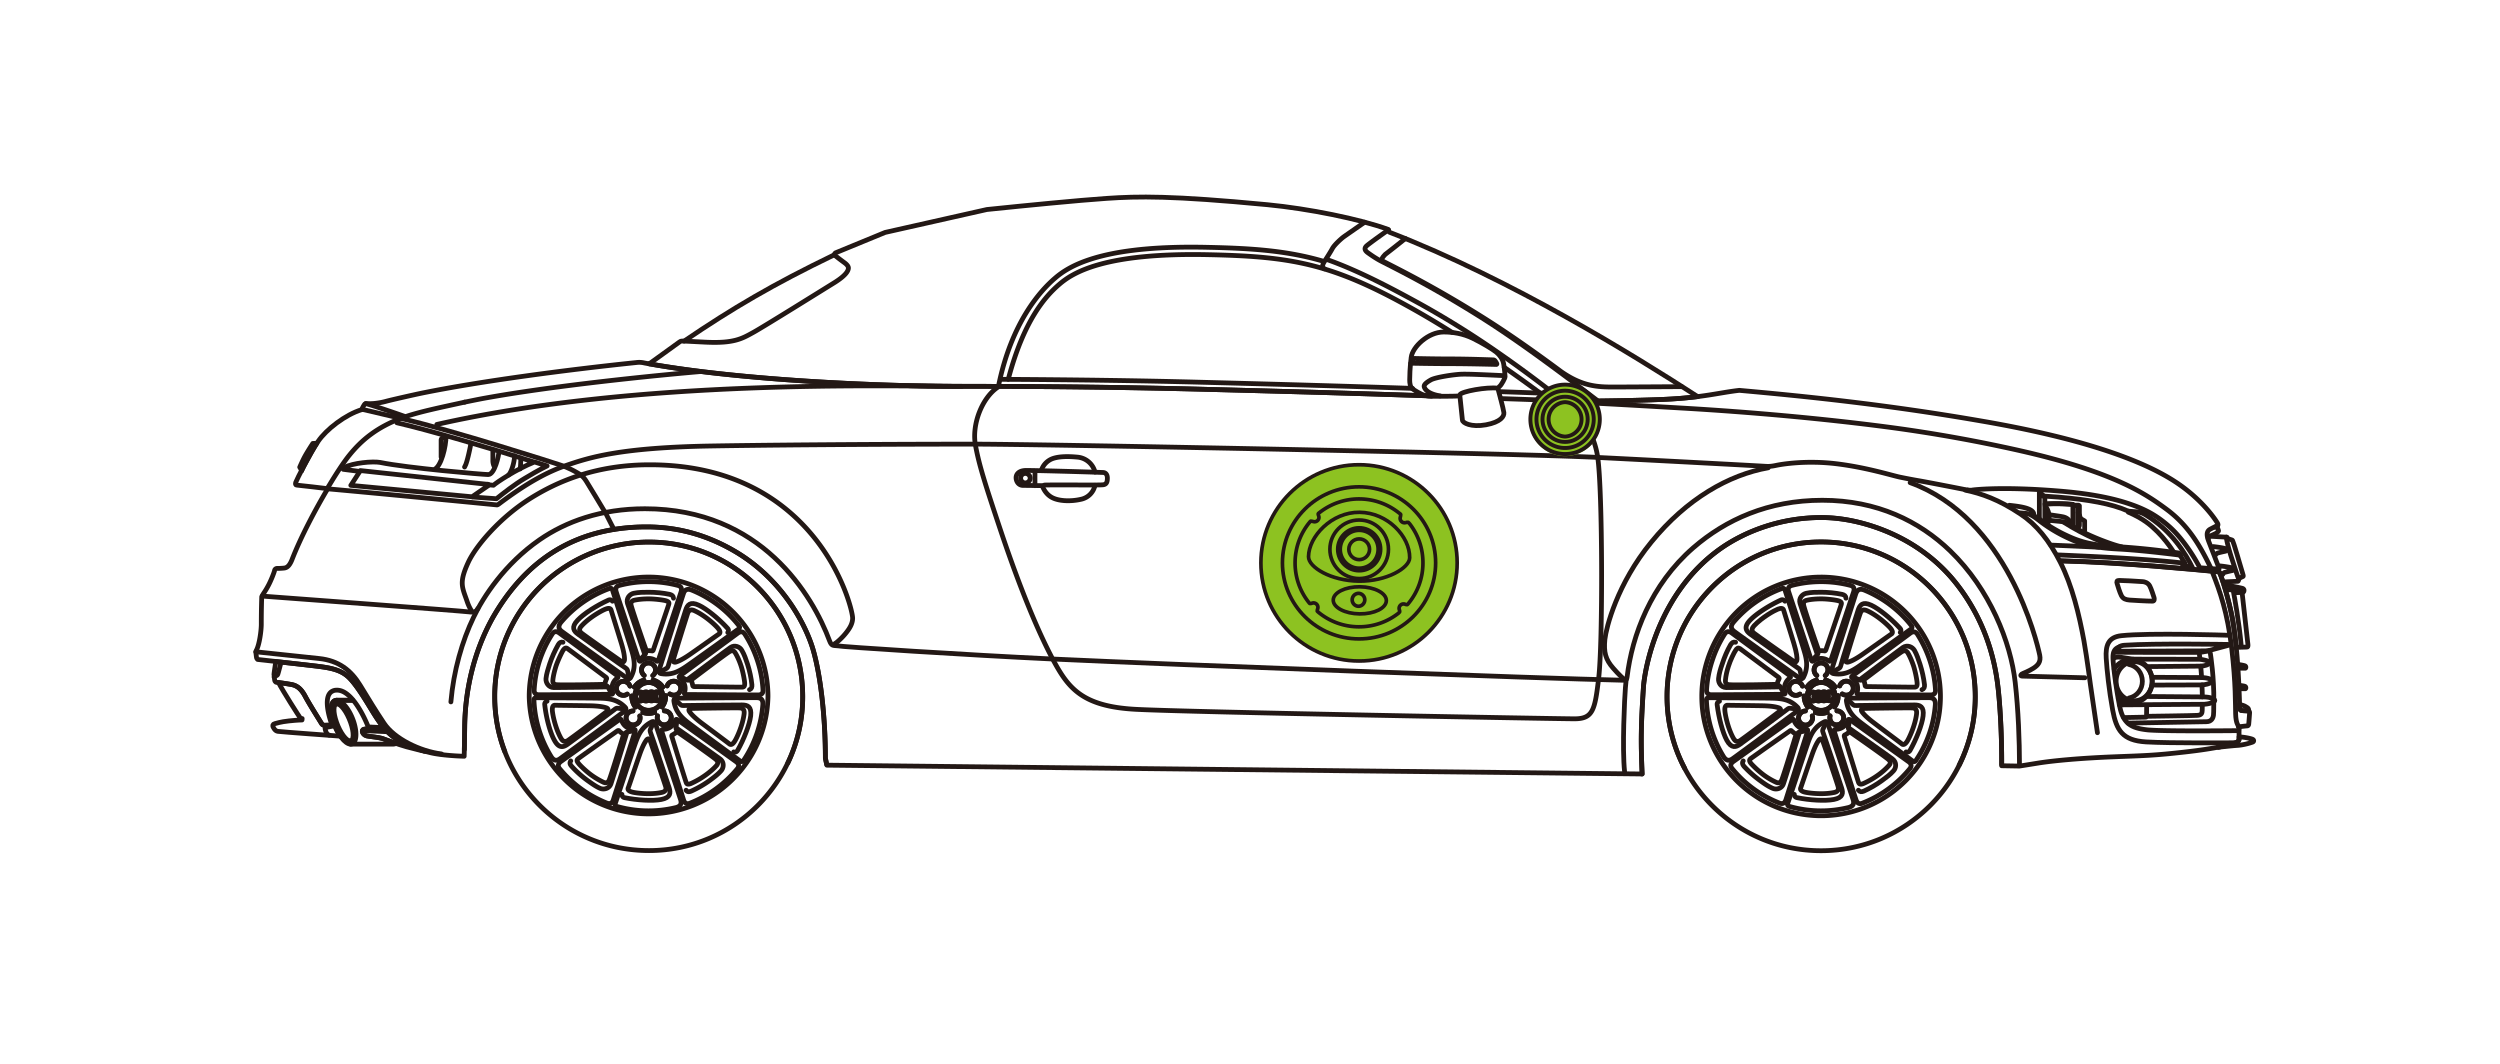 <svg xmlns="http://www.w3.org/2000/svg" width="155.91" height="66.35"><path fill="none" stroke="#231815" stroke-width=".299" stroke-linecap="round" stroke-linejoin="round" d="M138.85 33.497c-.024-.005.048.469.348 1.379.296.914.4 1.236.438 1.236M138.026 34.087s.8.086.815.168c.014.078-.016.115-.063.123a8.005 8.005 0 00-.456.107c-.085.021-.136.102-.136.102M138.457 35.294s.799.086.812.168c.018.078-.013.117-.06.123-.05.006-.382.088-.456.108-.084.022-.13.124-.13.124"/><path fill="none" stroke="#231815" stroke-width=".299" stroke-linecap="round" stroke-linejoin="round" d="M137.767 33.439s1.039.059 1.082.059c.027 0 .049.017.059.037l.023.068M138.947 33.598s.229.069.252.08c.021.008.035.039.035.039l.083.229c.052.158.102.332.22.719.175.602.349 1.17.356 1.215.008.046.008.064-.022.078-.03.017-.111.051-.146.063M85.104 13.861s-1.155.8-1.32.92c-.158.119-.553.476-.689.714-.126.239-.492.799-.528.864-.043.068-.18.326.036.406M97.685 25.025c.106 0 3.686-.013 6.099-.119a25.863 25.863 0 002.11-.174M40.488 22.687c5.688 1.02 14.237 1.406 19.49 1.406 5.932 0 10.731.07 15.529.195 6.016.157 9.4.256 13.767.404M18.804 29.364c.265-.526.644-1.229.953-1.72M99.663 28.527c-4.926-.249-34.764-.829-38.96-.829-3.3 0-10.726.024-16.32.115-5.597.094-7.559.688-9.087 1.217-1.097.381-2.352 1.022-4.175 2.394-.085.067-.128.065-.128.065s-7.926-.772-10.602-1.007M26.539 46.861c-.714-.203-1.517-.551-1.955-.869-.562-.408-.918-.924-1.325-1.58-.406-.662-.986-1.653-1.494-2.156-.523-.506-1.202-.613-2.098-.721-.522-.062-1.633-.188-2.486-.281M17.345 42.564c.177.022.519.07.799.119.399.065.657.301.897.754.24.459.957 1.59 1.014 1.688a.224.224 0 00.166.105l.465-.008"/><path fill="none" stroke="#231815" stroke-width=".299" stroke-linecap="round" stroke-linejoin="round" d="M21.226 45.909a3.63 3.63 0 01-.436-.887c-.241-.748-.154-1.35.196-1.35h1M24.699 46.363c-.374-.128-.715-.258-.85-.305-.227-.078-.832-.127-.982-.166a.386.386 0 01-.258-.223c-.031-.078 0-.166.081-.187.09-.017.346-.058.346-.058l-.009-.065M51.553 47.673l-.08-.393c0-2.527-.289-5.076-.745-6.686-.38-1.387-1.794-4.403-4.928-6.229-1.444-.841-3.241-1.504-5.48-1.504-4.474 0-7.569 2.106-9.615 5.707-1.13 2.047-1.697 4.39-1.726 6.762-.005.562-.015 1.073-.021 1.41"/><path fill="none" stroke="#231815" stroke-width=".299" stroke-linecap="round" stroke-linejoin="round" d="M49.134 47.583a9.49 9.49 0 00.926-4.133c0-5.346-4.288-9.645-9.584-9.645a9.613 9.613 0 00-9.623 9.645c0 1.201.221 2.352.625 3.41M124.833 47.674c.003-.423.006-2.406-.194-4.491-.124-1.216-.478-4.012-2.592-6.732-.943-1.217-2.275-2.355-4.041-3.158-1.289-.586-2.869-1.018-4.423-1.018-2.488 0-4.682.827-6.231 1.9-3.949 2.752-4.781 7.518-4.862 8.693-.146 2.291-.173 3.281-.081 5.396h-.039"/><path fill="none" stroke="#231815" stroke-width=".299" stroke-linecap="round" stroke-linejoin="round" d="M122.185 47.71a9.563 9.563 0 001-4.261c0-5.351-4.304-9.651-9.621-9.651-5.298 0-9.602 4.301-9.602 9.651 0 1.612.396 3.13 1.1 4.462M139.637 45.952v.144c0 .075-.05.161-.199.217-.174.067-.512.17-1.112.284M139.624 42.734c.006.078.008.158.011.234M139.569 41.683c-.008-.084-.016-.167-.021-.253M138.688 36.464c.146.465.334 1.132.5 1.941.103.518.203 1.215.273 1.983M139.822 36.932c-.136.009-.468.026-.468.026M139.667 43.913l.002.075c0 .169.014.301.111.319.105.021.328.021.409.031M138.353 35.665c.044.006.084.033.085.074 0 0 .084.2.197.562M86.585 14.337s-1.215.856-1.376 1.012c-.088.093-.157.234.097.414.216.156.519.365.822.521.94.483 3.128 1.562 6.069 3.403 2.162 1.351 4.581 3.121 7.391 5.268M22.809 25.169c.78.211 2.469.813 2.469.813M62.224 24.151c-.987.669-1.628 2.324-1.391 3.61.222 1.215.564 2.314 1.643 5.537 1.18 3.494 2.237 6.023 3.151 7.761.965 1.812 1.802 3.003 5.229 3.179 3.438.178 26.383.59 27.334.59 1.164 0 1.273-.558 1.507-2.515.265-2.166.249-11.757-.061-13.823-.316-2.072-1.677-3.084-1.972-3.338-.088-.074-.103-.146.009-.146M52.08 40.128c.108-.051.473-.381.705-.686.189-.24.388-.541.388-.891 0-.717-2.226-9.566-12.653-9.566-3.271 0-5.69.98-7.533 2.153-1.837 1.176-3.331 2.924-3.801 3.966-.55 1.207-.377 1.488-.078 2.335.119.381.271.61.271.61"/><path fill="none" stroke="#231815" stroke-width=".299" stroke-linecap="round" stroke-linejoin="round" d="M20.453 30.398c.531-.893 1.02-1.625 1.332-2.008.78-.968 1.727-1.734 3.215-2.303.997-.38 2.438-.666 3.976-1.007M82.735 16.179c1.971.691 4.061 1.803 5.788 2.751a55.946 55.946 0 014.894 3.05c2.485 1.721 4.146 3.094 4.146 3.094M97.452 24.995c-.93-.037-2.259-.084-3.839-.138M93.515 24.425c1.492.051 2.385.084 3.357.121M62.438 23.656c4.759.025 8.8.086 12.44.182 5.044.131 9.266.252 13.213.383M93.806 23.427c-1.286-.06-2.172-.101-2.624-.091-.457.009-1.647.187-1.944.354-.294.166-.422.291-.422.399 0 .11.165.472.998.601"/><path fill="none" stroke="#231815" stroke-width=".299" stroke-linecap="round" stroke-linejoin="round" d="M91.052 24.765c.006.084.138 1.263.15 1.433.01.173.533.464 1.467.295.924-.17 1.145-.534 1.119-.758-.022-.224-.355-1.44-.355-1.44s-.032-.104.093-.203c.117-.099.337-.512.337-.6 0-.042-.038-.545-.093-.82-.052-.274-.244-.541-.465-.717-.223-.178-.859-.564-1.462-.859-.603-.293-1.227-.391-1.813-.391-.954 0-1.943.924-2.022 1.582-.082.66-.094 1.192-.094 1.401 0 .208.027.442.178.562.156.117.531.346.769.412.237.063.65.051.891.051.237 0 1.072 0 1.195-.019.1-.015.097-.013.105.071zM93.412 24.21c-.666-.09-2.279.195-2.377.412"/><path fill="none" stroke="#231815" stroke-width=".299" stroke-linecap="round" stroke-linejoin="round" d="M88.025 22.351s1.367.035 2.471.035c1.098 0 2.607.057 2.607.057.056 0 .108.009.152.08.02.025.074.111.09.158.018.035-.025.047-.025.047s-1.727-.047-2.824-.047c-1.104 0-2.514-.029-2.514-.029M104.882 24.113s-3.641.023-4.24.023c-.972 0-1.938-.023-3.274-.956-1.829-1.358-3.486-2.512-5.019-3.469-2.937-1.839-5.12-2.915-6.065-3.403-.232-.111-.009-.307.1-.438a67.156 67.156 0 001.258-.994M43.666 23.173c-4.212.367-9.978 1.006-13.747 1.716-.218.042-.571.115-.943.191M59.979 24.094c-4.661 0-20.122-.483-32.738 2.377M52.026 15.894c.193.16.484.377.622.478.137.097.271.228.262.354-.008.131-.095.406-.832.875-.754.467-4.361 2.717-5.067 3.112-.721.397-1.207.716-3.03.625l-1.31-.067M62.272 24.068c.808-3.976 2.623-5.947 3.512-6.711.859-.748 2.784-1.953 8.568-1.945.299 0 .619.004.94.012 2.93.059 5.049.23 7.227.865"/><path fill="none" stroke="#231815" stroke-width=".299" stroke-linecap="round" stroke-linejoin="round" d="M90.55 20.724a53.341 53.341 0 00-3.77-2.18c-4.188-2.186-6.688-2.563-11.452-2.661-6.484-.133-8.435 1.134-9.264 1.847-.83.713-2.208 2.195-3.186 5.926M96.061 24.522a99.635 99.635 0 00-2.251-1.616M65.169 30.249c.114 0 .285-.008 1.005-.008.864 0 2.396.018 2.613-.008.226-.021.273-.189.273-.417s-.112-.341-.263-.349c-1.206-.045-4.393-.133-4.827-.127-.438.01-.603.239-.603.451 0 .213.135.482.443.482.307 0 1.174.015 1.215.015.043.001.086-.039.144-.039zM64.553 29.351c-.016.229-.007.938-.007.938"/><path fill="none" stroke="#231815" stroke-width=".299" stroke-linecap="round" stroke-linejoin="round" d="M63.652 29.82c0 .164.128.297.291.297.165 0 .303-.133.303-.297s-.138-.295-.303-.295a.29.29 0 00-.291.295zM68.288 29.437a1.241 1.241 0 00-1.124-.931c-.695-.063-1.191-.026-1.541.103a1.17 1.17 0 00-.683.732M68.288 30.265a1.123 1.123 0 01-.858.869c-.68.159-1.453.12-1.872-.135-.419-.253-.546-.686-.546-.686M106.131 43.433a7.44 7.44 0 1014.883 0 7.442 7.442 0 00-7.445-7.443 7.438 7.438 0 00-7.438 7.443z"/><path fill="none" stroke="#231815" stroke-width=".299" stroke-linecap="round" stroke-linejoin="round" d="M113.571 41.06c.254 0 .424.121.489.164.067.041.104 0 .13-.08.025-.084 1.338-4.023 1.412-4.237.064-.212 0-.343-.192-.396a7.265 7.265 0 00-3.67 0c-.191.053-.262.184-.191.396.071.214 1.379 4.153 1.403 4.237.028.08.07.121.137.08a.81.81 0 01.482-.164z"/><path fill="none" stroke="#231815" stroke-width=".299" stroke-linecap="round" stroke-linejoin="round" d="M113.309 40.732c-.026-.084-.961-2.78-1.051-3.104-.099-.322.142-.576.385-.628.296-.065.613-.065.926-.065.447 0 .888.045 1.31.131.155.041.233.096.242.24"/><path fill="none" stroke="#231815" stroke-width=".299" stroke-linecap="round" stroke-linejoin="round" d="M113.634 40.578h-.125c-.05 0-.086-.024-.116-.084-.025-.056-.854-2.459-.91-2.752-.041-.204.063-.278.195-.308.269-.061.605-.086.891-.086.386 0 .903.07 1.066.115.167.049.225.105.196.223-.029.119-.934 2.759-.957 2.826-.02.065-.053.092-.097.08-.044-.009-.113-.009-.143-.014zM113.423 40.566s-.04.123-.045.172a.21.21 0 01-.057.115c-.024.03-.238.227-.289.329M116.459 38.095c-.156-.072-.351-.117-.438.136-.106.255-.883 2.792-.919 2.925-.035.129.081.164.177.129.11-.033.354-.113.895-.492.541-.377 1.682-1.188 1.779-1.25.094-.062.094-.178-.047-.356-.148-.18-.784-.783-1.447-1.092z"/><path fill="none" stroke="#231815" stroke-width=".299" stroke-linecap="round" stroke-linejoin="round" d="M114.242 41.927s.283-.144.462-.256c0 0 .066-.035.093-.156.024-.127.986-3.168 1.086-3.475.107-.309.271-.551.819-.296.5.233 1.255.856 1.799 1.448.108.121.007.253.007.253"/><path fill="none" stroke="#231815" stroke-width=".299" stroke-linecap="round" stroke-linejoin="round" d="M116.253 36.796c-.297-.109-.432.008-.513.221-.074.212-1.46 4.583-1.504 4.729-.04.145-.014.242.108.263.615.106 1.058-.099 1.521-.414.464-.315 3.182-2.276 3.288-2.347.087-.062.119-.125.055-.223a7.246 7.246 0 00-2.955-2.229zM115.818 42.698c.07.242.013.443-.007.516-.021.068.029.098.112.098.096 0 4.24.029 4.463.029.226-.002.326-.107.318-.303a7.126 7.126 0 00-.342-1.818 7.393 7.393 0 00-.789-1.674c-.113-.164-.257-.188-.438-.06-.175.135-3.52 2.597-3.593 2.649-.073.049-.096.104-.039.146.062.05.231.177.315.417z"/><path fill="none" stroke="#231815" stroke-width=".299" stroke-linecap="round" stroke-linejoin="round" d="M116.048 42.34c.063-.05 2.346-1.765 2.621-1.958.279-.188.592-.04.722.174.149.264.249.563.347.863.136.428.23.859.282 1.286.008.159-.023.251-.159.305"/><path fill="none" stroke="#231815" stroke-width=".299" stroke-linecap="round" stroke-linejoin="round" d="M116.289 42.607s-.021-.078-.035-.121c-.015-.046 0-.088.04-.129.041-.042 2.078-1.574 2.334-1.725.184-.103.289-.018.357.093.141.241.264.547.357.821.115.365.21.881.217 1.051.01.173-.025.25-.146.256-.126.008-2.917-.037-2.985-.035-.072 0-.106-.021-.111-.068-.005-.05-.023-.112-.028-.143zM116.24 42.403s-.135.007-.18.015a.212.212 0 01-.129-.025c-.039-.016-.29-.158-.403-.172M119.524 44.525c.019-.166.006-.364-.269-.375-.266-.015-2.93.024-3.061.035-.135.008-.133.123-.071.209.068.088.216.297.751.695.52.398 1.646 1.232 1.731 1.305.092.072.199.037.329-.156.123-.192.502-.987.59-1.713z"/><path fill="none" stroke="#231815" stroke-width=".299" stroke-linecap="round" stroke-linejoin="round" d="M115.198 43.606s.223.22.386.356c0 0 .051.05.176.037.123-.01 3.312-.037 3.644-.035.319.002.605.089.528.686-.064.549-.425 1.461-.819 2.157-.083.144-.242.086-.242.086"/><path fill="none" stroke="#231815" stroke-width=".299" stroke-linecap="round" stroke-linejoin="round" d="M120.696 43.927c.012-.314-.145-.408-.371-.416-.224-.005-4.81.027-4.958.032-.151.004-.233.062-.215.179.085.621.417.975.867 1.323.44.344 3.146 2.325 3.239 2.399.089.068.161.078.225-.018a7.137 7.137 0 001.213-3.499zM114.949 45.333c-.206.15-.418.15-.493.154-.071.003-.08.061-.056.145s1.278 4.039 1.352 4.252c.072.213.2.277.383.209a7.212 7.212 0 002.971-2.157c.122-.154.105-.301-.079-.432-.182-.132-3.558-2.549-3.623-2.6-.074-.051-.134-.061-.16.009a.8.8 0 01-.295.42z"/><path fill="none" stroke="#231815" stroke-width=".299" stroke-linecap="round" stroke-linejoin="round" d="M115.361 45.443c.068.051 2.402 1.689 2.667 1.894.271.204.225.554.062.733-.204.232-.457.416-.717.604-.36.264-.74.482-1.131.661-.155.06-.245.06-.344-.053"/><path fill="none" stroke="#231815" stroke-width=".299" stroke-linecap="round" stroke-linejoin="round" d="M115.187 45.759s.061-.049.096-.075c.043-.028.089-.028.142.002.05.032 2.135 1.487 2.356 1.69.16.142.108.266.021.362a4.12 4.12 0 01-.671.595 5.246 5.246 0 01-.93.535c-.158.061-.244.049-.292-.066-.042-.112-.861-2.782-.883-2.846-.021-.065-.013-.106.027-.123.049-.021.102-.058.134-.074zM115.362 45.646s-.045-.119-.071-.162a.22.22 0 01-.017-.13c.003-.039.061-.325.042-.437M114.362 49.427c.161-.03.344-.105.27-.369-.066-.26-.926-2.775-.979-2.9-.052-.125-.153-.088-.22 0-.064.088-.214.301-.431.922-.22.623-.666 1.951-.704 2.059-.039.105.023.199.246.259.219.058 1.096.174 1.818.029z"/><path fill="none" stroke="#231815" stroke-width=".299" stroke-linecap="round" stroke-linejoin="round" d="M113.895 45.029s-.141.281-.22.479c0 0-.032.064.021.18.048.115 1.061 3.143 1.155 3.452.1.308.106.601-.484.718-.548.104-1.52.047-2.308-.115-.163-.031-.158-.202-.158-.202"/><path fill="none" stroke="#231815" stroke-width=".299" stroke-linecap="round" stroke-linejoin="round" d="M115.283 50.359c.313-.085.353-.261.288-.479-.067-.215-1.514-4.567-1.566-4.711-.05-.139-.129-.201-.235-.15-.563.277-.802.703-.992 1.23-.188.531-1.237 3.715-1.283 3.83-.032.103-.021.176.095.211a7.177 7.177 0 003.693.069zM112.173 45.327c-.206-.151-.274-.35-.299-.42-.023-.069-.081-.061-.154-.01-.068.051-3.442 2.467-3.627 2.598-.182.135-.201.279-.07.435a7.08 7.08 0 001.336 1.269 7.331 7.331 0 001.628.889c.186.068.313.003.388-.209.066-.213 1.322-4.174 1.347-4.254.023-.083.016-.141-.055-.145-.076-.002-.288-.002-.494-.153z"/><path fill="none" stroke="#231815" stroke-width=".299" stroke-linecap="round" stroke-linejoin="round" d="M112.196 45.749c-.026.086-.861 2.813-.974 3.129-.111.319-.452.383-.674.283-.289-.123-.546-.309-.797-.493a6.773 6.773 0 01-.989-.878c-.093-.123-.123-.214-.048-.335"/><path fill="none" stroke="#231815" stroke-width=".299" stroke-linecap="round" stroke-linejoin="round" d="M111.844 45.681s.063.049.102.074c.036.029.054.072.04.133-.014.059-.754 2.49-.875 2.765-.088.192-.228.185-.338.136a4.39 4.39 0 01-.779-.457 6.092 6.092 0 01-.796-.72c-.101-.136-.115-.219-.028-.295.099-.079 2.383-1.683 2.443-1.724.05-.043.089-.047.119-.008.035.033.092.074.112.096zM112.007 45.816s.095-.08.13-.117a.253.253 0 01.123-.056c.035-.005.324-.043.427-.099M108.097 46.032c.084.144.211.295.435.146.226-.147 2.354-1.743 2.462-1.826.101-.087.034-.181-.069-.212-.105-.033-.35-.111-1.009-.126-.664-.013-2.06-.026-2.175-.032-.112-.008-.185.086-.172.317.011.23.173 1.091.528 1.733z"/><path fill="none" stroke="#231815" stroke-width=".299" stroke-linecap="round" stroke-linejoin="round" d="M112.137 44.23s-.304-.049-.518-.063c0 0-.073-.008-.169.077-.094.082-2.657 1.978-2.926 2.167-.259.188-.54.285-.833-.243-.264-.481-.508-1.431-.604-2.226-.02-.162.146-.211.146-.211"/><path fill="none" stroke="#231815" stroke-width=".299" stroke-linecap="round" stroke-linejoin="round" d="M107.497 47.203c.177.263.36.248.549.118.188-.125 3.869-2.848 3.994-2.941.114-.094.151-.185.064-.271-.433-.45-.906-.543-1.474-.563-.561-.019-3.913-.029-4.036-.033-.107-.002-.174.029-.175.147a7.26 7.26 0 001.078 3.543zM111.325 42.686c.079-.243.249-.366.309-.415.054-.044.026-.097-.037-.15-.073-.051-3.417-2.515-3.596-2.645-.178-.131-.329-.105-.438.059a7.165 7.165 0 00-.786 1.672 7.142 7.142 0 00-.349 1.816c-.009.198.099.305.323.305s4.372-.027 4.46-.029c.081 0 .136-.026.118-.098-.023-.075-.085-.274-.004-.515z"/><path fill="none" stroke="#231815" stroke-width=".299" stroke-linecap="round" stroke-linejoin="round" d="M110.926 42.839c-.088 0-2.938.049-3.273.041-.338-.011-.504-.316-.477-.561.031-.307.122-.607.227-.906.136-.426.308-.831.524-1.206.093-.135.162-.19.309-.153"/><path fill="none" stroke="#231815" stroke-width=".299" stroke-linecap="round" stroke-linejoin="round" d="M110.882 42.48l-.038.121c-.014.045-.047.072-.11.078-.063.008-2.607.055-2.9.021-.207-.021-.243-.153-.23-.278.026-.281.098-.605.192-.881.114-.363.342-.836.441-.979.088-.143.165-.183.266-.119.104.068 2.334 1.746 2.396 1.785.059.041.076.08.048.117-.027.043-.046.107-.065.135zM110.808 42.678s.106.069.153.09c.041.022.07.062.086.095.018.035.147.299.225.377M109.391 39.025c-.106.125-.218.293-.005.461.212.17 2.389 1.701 2.5 1.773.116.072.183-.021.181-.131 0-.109-.001-.369-.195-1.002-.193-.631-.608-1.965-.638-2.074-.025-.109-.141-.148-.354-.064-.218.08-.984.502-1.489 1.037z"/><path fill="none" stroke="#231815" stroke-width=".299" stroke-linecap="round" stroke-linejoin="round" d="M112.356 42.314s-.052-.309-.1-.518c0 0-.014-.068-.129-.135a464.559 464.559 0 01-2.965-2.109c-.258-.193-.438-.429-.026-.867.382-.406 1.208-.933 1.93-1.264.154-.066.248.072.248.072"/><path fill="none" stroke="#231815" stroke-width=".299" stroke-linecap="round" stroke-linejoin="round" d="M108.095 38.82c-.196.248-.125.415.053.554.176.138 3.912 2.804 4.034 2.89.123.084.221.088.283-.017.287-.554.232-1.034.072-1.575-.151-.545-1.176-3.732-1.212-3.855-.038-.102-.082-.152-.195-.116a7.174 7.174 0 00-3.035 2.119zM113.829 42.129a.463.463 0 00.164-.425.431.431 0 00-.499-.352.434.434 0 00-.191.772M114.893 43.278a.456.456 0 00.452.028.435.435 0 00.182-.59.433.433 0 00-.795.06M114.132 44.643a.465.465 0 00.108.438.433.433 0 00.617-.012.43.43 0 00-.011-.613.402.402 0 00-.287-.123M112.593 44.337a.455.455 0 00-.379.246.431.431 0 00.199.582.43.43 0 00.579-.201.391.391 0 00.028-.314M112.41 42.786a.46.46 0 00-.351-.291.444.444 0 00-.494.371.437.437 0 00.682.421M114.407 44.087a1.05 1.05 0 00.223-.705M113.213 44.429a1.061 1.061 0 00.736-.004M112.513 43.406a1.15 1.15 0 00.23.69M113.282 42.417a1.02 1.02 0 00-.593.439M114.446 42.843a1.02 1.02 0 00-.595-.43M113.813 43.469c.03.153.171.254.329.228a.281.281 0 00.228-.319.28.28 0 00-.322-.228.28.28 0 00-.235.319z"/><path fill="none" stroke="#231815" stroke-width=".299" stroke-linecap="round" stroke-linejoin="round" d="M113.472 43.474c.03.15.169.254.317.229a.273.273 0 00.23-.322.274.274 0 00-.313-.228.279.279 0 00-.234.321z"/><path fill="none" stroke="#231815" stroke-width=".299" stroke-linecap="round" stroke-linejoin="round" d="M113.132 43.48a.28.28 0 00.321.229c.146-.023.26-.168.228-.32a.279.279 0 00-.321-.229.282.282 0 00-.228.32z"/><path fill="none" stroke="#231815" stroke-width=".299" stroke-linecap="round" stroke-linejoin="round" d="M112.767 43.484a.28.28 0 00.554-.091.285.285 0 00-.325-.229.282.282 0 00-.229.32z"/><path fill="none" stroke="#231815" stroke-width=".299" stroke-linecap="round" stroke-linejoin="round" d="M112.721 43.583a.867.867 0 001.008.705.865.865 0 00.703-1.006.862.862 0 00-1.004-.705.869.869 0 00-.707 1.006zM113.829 42.129a.463.463 0 00.164-.425.431.431 0 00-.499-.352.434.434 0 00-.191.772M114.893 43.278a.456.456 0 00.452.028.435.435 0 00.182-.59.433.433 0 00-.795.06M114.132 44.643a.465.465 0 00.108.438.433.433 0 00.617-.012.432.432 0 00-.009-.613.41.41 0 00-.289-.123M112.593 44.337a.455.455 0 00-.379.246.434.434 0 10.778.381.39.39 0 00.028-.313M112.41 42.786a.46.46 0 00-.351-.291.444.444 0 00-.494.371.437.437 0 00.682.421M114.407 44.087a1.05 1.05 0 00.223-.705M113.213 44.429a1.061 1.061 0 00.736-.004M112.513 43.406a1.15 1.15 0 00.23.69M113.282 42.417a1.02 1.02 0 00-.593.439M114.446 42.843a1.02 1.02 0 00-.595-.43"/><path fill="none" stroke="#231815" stroke-width=".299" stroke-linecap="round" stroke-linejoin="round" d="M113.813 43.469c.03.153.172.254.329.228a.281.281 0 00.228-.319.28.28 0 00-.322-.228.28.28 0 00-.235.319z"/><path fill="none" stroke="#231815" stroke-width=".299" stroke-linecap="round" stroke-linejoin="round" d="M113.472 43.474c.03.15.169.254.317.229a.273.273 0 00.23-.322.274.274 0 00-.313-.228.279.279 0 00-.234.321z"/><path fill="none" stroke="#231815" stroke-width=".299" stroke-linecap="round" stroke-linejoin="round" d="M113.132 43.48a.28.28 0 00.321.229c.146-.023.26-.168.228-.32a.278.278 0 10-.549.091z"/><path fill="none" stroke="#231815" stroke-width=".299" stroke-linecap="round" stroke-linejoin="round" d="M112.767 43.484a.28.28 0 00.555-.091.288.288 0 00-.327-.229.282.282 0 00-.228.32z"/><path fill="none" stroke="#231815" stroke-width=".299" stroke-linecap="round" stroke-linejoin="round" d="M112.721 43.583a.867.867 0 001.008.705.865.865 0 00.703-1.006.862.862 0 00-1.004-.705.869.869 0 00-.707 1.006zM33.004 43.433a7.446 7.446 0 0014.89 0 7.445 7.445 0 00-14.89 0z"/><path fill="none" stroke="#231815" stroke-width=".299" stroke-linecap="round" stroke-linejoin="round" d="M40.453 41.06c.258 0 .424.121.488.164.058.041.101 0 .128-.08a859.52 859.52 0 001.406-4.237c.068-.212 0-.343-.195-.396a7.201 7.201 0 00-3.66 0c-.192.053-.257.184-.192.396.063.214 1.38 4.153 1.409 4.237.029.08.066.121.124.08.066-.043.236-.164.492-.164z"/><path fill="none" stroke="#231815" stroke-width=".299" stroke-linecap="round" stroke-linejoin="round" d="M40.182 40.732c-.025-.084-.946-2.78-1.05-3.104-.091-.322.147-.576.386-.628.301-.065.614-.065.93-.065.457 0 .892.045 1.315.131.151.041.229.096.238.24"/><path fill="none" stroke="#231815" stroke-width=".299" stroke-linecap="round" stroke-linejoin="round" d="M40.515 40.578h-.138c-.04 0-.074-.024-.098-.084-.028-.056-.854-2.459-.921-2.752-.044-.204.076-.278.193-.308.278-.061.606-.086.896-.086.384 0 .906.07 1.071.115.161.049.228.105.19.223-.029.119-.938 2.759-.957 2.826-.018.065-.047.092-.096.08-.047-.009-.113-.009-.14-.014zM40.304 40.566s-.031.123-.039.172a.214.214 0 01-.068.115c-.029.03-.241.227-.287.329M43.329 38.095c-.146-.072-.334-.117-.437.136a180.41 180.41 0 00-.908 2.925c-.031.129.072.164.182.129.096-.033.344-.113.889-.492.541-.377 1.682-1.188 1.777-1.25.099-.062.099-.178-.052-.356-.142-.18-.78-.783-1.451-1.092z"/><path fill="none" stroke="#231815" stroke-width=".299" stroke-linecap="round" stroke-linejoin="round" d="M41.129 41.927s.271-.144.456-.256c0 0 .057-.035.092-.156.023-.127.984-3.168 1.088-3.475.103-.309.272-.551.817-.296.503.233 1.257.856 1.798 1.448.109.121.006.253.006.253"/><path fill="none" stroke="#231815" stroke-width=".299" stroke-linecap="round" stroke-linejoin="round" d="M43.129 36.796c-.292-.109-.438.008-.506.221-.078.212-1.464 4.583-1.503 4.729-.043.145-.012.242.098.263.617.106 1.055-.099 1.527-.414.471-.315 3.184-2.276 3.286-2.347.089-.062.128-.125.054-.223a7.158 7.158 0 00-2.956-2.229zM42.69 42.698c.081.242.011.443-.007.516-.019.068.035.098.125.098.081 0 4.236.029 4.459.029.222-.002.325-.107.317-.303a7.036 7.036 0 00-.34-1.818 7.119 7.119 0 00-.794-1.674c-.11-.164-.253-.188-.437-.06-.183.135-3.526 2.597-3.59 2.649-.068.049-.097.104-.035.146.055.05.227.177.302.417z"/><path fill="none" stroke="#231815" stroke-width=".299" stroke-linecap="round" stroke-linejoin="round" d="M42.923 42.34c.074-.05 2.347-1.765 2.629-1.958.272-.188.594-.04.711.174.157.264.256.563.355.863.136.428.229.859.273 1.286.008.159-.019.251-.149.305"/><path fill="none" stroke="#231815" stroke-width=".299" stroke-linecap="round" stroke-linejoin="round" d="M43.168 42.607s-.024-.078-.041-.121c-.016-.046-.005-.088.046-.129.053-.042 2.075-1.574 2.335-1.725.184-.103.288-.018.349.093.148.241.274.547.364.821.118.365.211.881.22 1.051.006.173-.026.25-.15.256-.118.008-2.913-.037-2.984-.035-.066 0-.098-.021-.105-.068-.009-.05-.029-.112-.034-.143zM43.112 42.403s-.119.007-.171.015a.19.19 0 01-.128-.025c-.035-.016-.291-.158-.403-.172M46.405 44.525c.018-.166.006-.364-.268-.375-.276-.015-2.923.024-3.064.035-.133.008-.132.123-.063.209.06.088.22.297.738.695.536.398 1.65 1.232 1.74 1.305.091.072.199.037.323-.156.13-.192.503-.987.594-1.713z"/><path fill="none" stroke="#231815" stroke-width=".299" stroke-linecap="round" stroke-linejoin="round" d="M42.07 43.606s.228.22.39.356c0 0 .054.05.181.037.126-.01 3.318-.037 3.635-.035.334.002.608.089.539.686-.07.549-.423 1.461-.821 2.157-.083.144-.238.086-.238.086"/><path fill="none" stroke="#231815" stroke-width=".299" stroke-linecap="round" stroke-linejoin="round" d="M47.575 43.927c.013-.314-.138-.408-.363-.416-.231-.005-4.813.027-4.968.032-.147.004-.231.062-.216.179.088.621.418.975.861 1.323.442.344 3.15 2.325 3.251 2.399.085.068.157.078.231-.018a7.228 7.228 0 001.204-3.499zM41.825 45.333c-.204.15-.415.15-.486.154-.075.003-.083.061-.062.145.031.084 1.282 4.039 1.354 4.252.064.213.202.277.39.209a7.297 7.297 0 002.967-2.157c.122-.154.1-.301-.081-.432-.178-.132-3.559-2.549-3.632-2.6-.065-.051-.119-.061-.151.009a.814.814 0 01-.299.42z"/><path fill="none" stroke="#231815" stroke-width=".299" stroke-linecap="round" stroke-linejoin="round" d="M42.237 45.443c.071.051 2.406 1.689 2.678 1.894.262.204.22.554.053.733-.205.232-.456.416-.708.604a6.674 6.674 0 01-1.146.661c-.147.06-.24.06-.327-.053"/><path fill="none" stroke="#231815" stroke-width=".299" stroke-linecap="round" stroke-linejoin="round" d="M42.059 45.759s.069-.049.113-.075c.032-.028.073-.028.129.002.058.032 2.139 1.487 2.361 1.69.151.142.104.266.026.362-.187.21-.443.427-.679.595a5.142 5.142 0 01-.93.535c-.163.061-.242.049-.284-.066-.049-.112-.868-2.782-.89-2.846-.024-.065-.014-.106.03-.123.045-.021.097-.058.124-.074zM42.239 45.646s-.044-.119-.062-.162a.223.223 0 01-.02-.13c.006-.039.059-.325.036-.437M41.235 49.427c.166-.03.351-.105.279-.369-.079-.26-.935-2.775-.979-2.9s-.162-.088-.223 0c-.062.088-.214.301-.43.922-.218.623-.66 1.951-.705 2.059-.046.105.03.199.252.259s1.09.174 1.806.029z"/><path fill="none" stroke="#231815" stroke-width=".299" stroke-linecap="round" stroke-linejoin="round" d="M40.771 45.029s-.136.281-.22.479c0 0-.028.064.019.18.055.115 1.06 3.143 1.164 3.452.094.308.099.601-.492.718-.536.104-1.52.047-2.305-.115-.156-.031-.15-.202-.15-.202"/><path fill="none" stroke="#231815" stroke-width=".299" stroke-linecap="round" stroke-linejoin="round" d="M42.173 50.359c.296-.085.339-.261.275-.479a640.553 640.553 0 00-1.559-4.711c-.055-.139-.135-.201-.24-.15-.561.277-.793.703-.987 1.23-.194.531-1.241 3.715-1.28 3.83-.04.103-.027.176.081.211a7.243 7.243 0 003.71.069zM39.054 45.327c-.207-.151-.27-.35-.301-.42-.021-.069-.083-.061-.147-.01-.074.051-3.45 2.467-3.632 2.598-.175.135-.201.279-.08.435a7.364 7.364 0 002.964 2.158c.188.068.327.003.391-.209.071-.213 1.328-4.174 1.351-4.254.032-.083.021-.141-.061-.145-.069-.002-.279-.002-.485-.153z"/><path fill="none" stroke="#231815" stroke-width=".299" stroke-linecap="round" stroke-linejoin="round" d="M39.074 45.749a201.34 201.34 0 01-.972 3.129c-.112.319-.461.383-.684.283-.276-.123-.528-.309-.788-.493a6.35 6.35 0 01-.979-.878c-.109-.123-.136-.214-.058-.335"/><path fill="none" stroke="#231815" stroke-width=".299" stroke-linecap="round" stroke-linejoin="round" d="M38.721 45.681s.073.049.107.074c.035.029.048.072.036.133-.012.059-.756 2.49-.874 2.765-.091.192-.223.185-.346.136a4.927 4.927 0 01-.771-.457c-.311-.225-.691-.588-.791-.72-.113-.136-.128-.219-.025-.295.087-.079 2.374-1.683 2.427-1.724.059-.043.104-.047.133-.008a.992.992 0 00.104.096zM38.883 45.816s.103-.08.141-.117a.203.203 0 01.112-.056c.039-.005.33-.043.429-.099M34.978 46.032c.083.144.209.295.44.146.228-.147 2.353-1.743 2.45-1.826.109-.087.038-.181-.065-.212-.104-.033-.355-.111-1.016-.126-.657-.013-2.053-.026-2.167-.032-.118-.008-.185.086-.174.317.011.23.175 1.091.532 1.733z"/><path fill="none" stroke="#231815" stroke-width=".299" stroke-linecap="round" stroke-linejoin="round" d="M39.023 44.23s-.32-.049-.533-.063c0 0-.064-.008-.16.077a268 268 0 01-2.924 2.167c-.265.188-.543.285-.83-.243-.272-.481-.521-1.431-.604-2.226-.018-.162.143-.211.143-.211"/><path fill="none" stroke="#231815" stroke-width=".299" stroke-linecap="round" stroke-linejoin="round" d="M34.383 47.203c.172.263.354.248.536.118a399.68 399.68 0 003.992-2.941c.127-.094.159-.185.078-.271-.438-.45-.918-.543-1.478-.563-.561-.019-3.915-.029-4.037-.033-.108-.002-.173.029-.174.147a7.213 7.213 0 001.083 3.543zM38.203 42.686c.074-.243.248-.366.308-.415.061-.044.03-.097-.042-.15-.064-.051-3.408-2.515-3.59-2.645-.184-.131-.326-.105-.436.059a7.273 7.273 0 00-.796 1.672 7.24 7.24 0 00-.333 1.816c-.013.198.09.305.312.305s4.378-.027 4.462-.029c.094 0 .141-.026.121-.098-.019-.075-.086-.274-.006-.515z"/><path fill="none" stroke="#231815" stroke-width=".299" stroke-linecap="round" stroke-linejoin="round" d="M37.807 42.839c-.087 0-2.94.049-3.275.041-.334-.011-.504-.316-.482-.561.031-.307.135-.607.227-.906.142-.426.323-.831.536-1.206.081-.135.158-.19.296-.153"/><path fill="none" stroke="#231815" stroke-width=".299" stroke-linecap="round" stroke-linejoin="round" d="M37.767 42.48s-.023.078-.041.121c-.017.045-.051.072-.113.078-.058.008-2.6.055-2.906.021-.207-.021-.242-.153-.229-.278.026-.281.11-.605.196-.881.123-.363.35-.836.438-.979.1-.143.17-.183.271-.119.104.068 2.335 1.746 2.395 1.785.053.041.067.08.045.117-.024.043-.042.107-.056.135zM37.687 42.678s.108.069.148.09a.238.238 0 01.094.095c.021.035.136.299.228.377M36.278 39.025c-.12.125-.217.293-.007.461.214.17 2.381 1.701 2.494 1.773s.182-.021.182-.131-.003-.369-.195-1.002c-.192-.631-.609-1.965-.64-2.074-.029-.109-.136-.148-.35-.064-.216.08-.991.502-1.484 1.037z"/><path fill="none" stroke="#231815" stroke-width=".299" stroke-linecap="round" stroke-linejoin="round" d="M39.24 42.314s-.057-.309-.109-.518c0 0-.016-.068-.115-.135-.115-.064-2.707-1.916-2.966-2.109-.267-.193-.444-.429-.034-.867.373-.406 1.201-.933 1.938-1.264.145-.066.241.072.241.072"/><path fill="none" stroke="#231815" stroke-width=".299" stroke-linecap="round" stroke-linejoin="round" d="M34.976 38.82c-.192.248-.125.415.056.554.18.138 3.905 2.804 4.029 2.89.125.084.223.088.274-.017.306-.554.242-1.034.09-1.575-.158-.545-1.187-3.732-1.221-3.855-.027-.102-.083-.152-.194-.116a7.153 7.153 0 00-3.034 2.119zM40.713 42.129a.45.45 0 00.161-.425.439.439 0 00-.506-.352.432.432 0 00-.353.502.454.454 0 00.158.27M41.773 43.278a.453.453 0 00.451.028.438.438 0 00.183-.59.44.44 0 00-.592-.183.419.419 0 00-.207.243M41.004 44.643a.453.453 0 00.123.438.432.432 0 00.616-.012.44.44 0 00-.011-.613.442.442 0 00-.302-.123M39.474 44.337a.458.458 0 00-.385.246.437.437 0 10.812.067M39.289 42.786a.458.458 0 00-.354-.291.436.436 0 10-.117.865.403.403 0 00.3-.073M41.286 44.087a1.05 1.05 0 00.224-.705M40.092 44.429a1.071 1.071 0 00.735-.004M39.395 43.406a.87.87 0 00.022.211c.031.178.102.346.212.479M40.156 42.417c-.25.07-.457.232-.591.439M41.335 42.843a1.08 1.08 0 00-.603-.43M40.702 43.469a.266.266 0 00.31.228.279.279 0 00.236-.319.279.279 0 00-.319-.228.268.268 0 00-.227.319z"/><path fill="none" stroke="#231815" stroke-width=".299" stroke-linecap="round" stroke-linejoin="round" d="M40.349 43.474c.025.15.173.254.324.229a.288.288 0 00.234-.322.288.288 0 00-.329-.228.283.283 0 00-.229.321z"/><path fill="none" stroke="#231815" stroke-width=".299" stroke-linecap="round" stroke-linejoin="round" d="M40.011 43.48a.276.276 0 00.32.229.272.272 0 00.228-.32.28.28 0 00-.317-.229.28.28 0 00-.231.32z"/><path fill="none" stroke="#231815" stroke-width=".299" stroke-linecap="round" stroke-linejoin="round" d="M39.652 43.484a.27.27 0 00.313.229.277.277 0 00.231-.32.282.282 0 00-.318-.229.276.276 0 00-.226.32z"/><path fill="none" stroke="#231815" stroke-width=".299" stroke-linecap="round" stroke-linejoin="round" d="M39.599 43.583a.863.863 0 00.998.705.875.875 0 00.721-1.006.879.879 0 00-1.009-.705.872.872 0 00-.71 1.006zM40.713 42.129a.45.45 0 00.161-.425.439.439 0 00-.506-.352.432.432 0 00-.353.502.454.454 0 00.158.27M41.773 43.278a.453.453 0 00.451.028.438.438 0 00.183-.59.44.44 0 00-.592-.183.419.419 0 00-.207.243M41.004 44.643a.451.451 0 00.123.438.432.432 0 00.616-.012.44.44 0 00-.011-.613.442.442 0 00-.302-.123M39.474 44.337a.458.458 0 00-.385.246.44.44 0 00.199.584.444.444 0 00.588-.203.455.455 0 00.025-.313M39.289 42.786a.458.458 0 00-.354-.291.436.436 0 10-.117.865.405.405 0 00.3-.073M41.286 44.087a1.05 1.05 0 00.224-.705M40.092 44.429a1.071 1.071 0 00.735-.004M39.395 43.406a.86.86 0 00.022.211c.031.178.102.346.212.479M40.156 42.417c-.25.07-.457.232-.591.439M41.335 42.843a1.08 1.08 0 00-.603-.43"/><path fill="none" stroke="#231815" stroke-width=".299" stroke-linecap="round" stroke-linejoin="round" d="M40.702 43.469a.266.266 0 00.31.228.279.279 0 00.236-.319.28.28 0 00-.319-.228.268.268 0 00-.227.319z"/><path fill="none" stroke="#231815" stroke-width=".299" stroke-linecap="round" stroke-linejoin="round" d="M40.349 43.474c.025.15.173.254.324.229a.288.288 0 00.234-.322.288.288 0 00-.329-.228.283.283 0 00-.229.321z"/><path fill="none" stroke="#231815" stroke-width=".299" stroke-linecap="round" stroke-linejoin="round" d="M40.011 43.48a.276.276 0 00.32.229.272.272 0 00.228-.32.28.28 0 00-.317-.229.28.28 0 00-.231.32z"/><path fill="none" stroke="#231815" stroke-width=".299" stroke-linecap="round" stroke-linejoin="round" d="M39.652 43.484a.27.27 0 00.313.229.277.277 0 00.231-.32.282.282 0 00-.318-.229.276.276 0 00-.226.32z"/><path fill="none" stroke="#231815" stroke-width=".299" stroke-linecap="round" stroke-linejoin="round" d="M39.599 43.583a.863.863 0 00.998.705.875.875 0 00.721-1.006.879.879 0 00-1.009-.705.872.872 0 00-.71 1.006zM122.709 30.568l-.097-.02c-.267-.059-2.582-.509-2.938-.566a36.772 36.772 0 01-1.155-.219c-.492-.096-2.072-.606-3.998-.842-1.935-.232-3.465.041-3.734.098-.279.059-.449.08-.729.059-.277-.018-5.317-.293-10.384-.548"/><path fill="none" stroke="#231815" stroke-width=".299" stroke-linecap="round" stroke-linejoin="round" d="M137.865 35.398c-.748-1.561-1.504-2.719-2.769-3.651-1.267-.933-3.243-2.308-9.123-3.642a92.943 92.943 0 00-7.985-1.437c-4.32-.578-9.012-.978-12.847-1.205-6.453-.379-7.499-.405-7.499-.405"/><path fill="none" stroke="#231815" stroke-width=".299" stroke-linecap="round" stroke-linejoin="round" d="M130.021 42.269s-3.72-.104-3.899-.104c-.184 0-.069-.13.013-.155.034-.014.409-.164.674-.335.294-.187.48-.403.396-.817-.174-.844-2.003-8.564-8.081-10.758M110.273 29.175c-2.447.432-5.081 1.924-7.288 4.629-2.133 2.602-2.82 5.332-2.899 6.076-.076.795.037 1.244.522 1.793.324.381.689.707.689.707"/><path fill="none" stroke="#231815" stroke-width=".299" stroke-linecap="round" stroke-linejoin="round" d="M101.215 42.421c.138.002.226.037.259-.217.309-2.56 1.467-5.734 4.13-8.047 2.018-1.744 4.662-2.959 8.041-2.959 3.431 0 6.051 1.309 7.971 3.153 2.491 2.403 3.781 5.706 4.06 8.204.198 1.762.264 3.611.268 5.189M28.119 43.773c.164-1.915.703-3.807 1.418-5.284.594-1.258 1.939-3.321 4.106-4.823 1.656-1.145 3.838-1.939 6.576-1.939 7.272 0 10.466 5.41 11.521 8.251.114.282.181.276.458.295.276.067 7.995.567 13.431.825 8.095.38 30.446 1.207 35.584 1.324"/><path fill="none" stroke="#231815" stroke-width=".299" stroke-linecap="round" stroke-linejoin="round" d="M101.317 48.134c-.158-1.455 0-4.652.05-5.238l.054-.582M133.635 36.274c.093.007.322.058.431.265.107.205.235.627.271.734.026.108.017.217-.097.217-.347 0-1.19-.052-1.429-.068-.234-.02-.4-.07-.511-.275-.104-.205-.234-.627-.269-.755-.041-.127-.02-.194.125-.194.144-.001 1.131.047 1.479.076zM29.806 37.947c-.105.182-.21.262-.578.211-.361-.054-12.871-.983-12.871-.983M139.618 45.32c-.049-.09-.177-.232-.195-.787-.019-.551.015-1.899-.244-4.098-.265-2.246-.732-3.553-1.197-4.73M138.353 35.665c-1.444-.137-5.977-.586-9.854-.683"/><path fill="none" stroke="#231815" stroke-width=".299" stroke-linecap="round" stroke-linejoin="round" d="M138.914 39.616s-4.836-.162-6.621.028c-.815.089-.989.61-.942 1.401.045.742.174 1.977.405 3.246.229 1.231.595 1.89 2.081 1.978 1.483.088 5.498.056 5.498.056M139.346 36.784c-.07 0-.07.076-.04.231.029.155.33 1.737.466 3.261"/><path fill="none" stroke="#231815" stroke-width=".299" stroke-linecap="round" stroke-linejoin="round" d="M139.876 36.765s-.462.02-.676.02c-.213 0-.407-.039-.407-.039M15.951 40.648s2.815.3 3.956.42c1.203.128 1.984.721 2.568 1.689.592.971.925 1.521 1.475 2.348.645.968 2.243 1.746 3.58 1.914"/><path fill="none" stroke="#231815" stroke-width=".299" stroke-linecap="round" stroke-linejoin="round" d="M17.524 41.314s-.163.641-.2.738c-.041.098-.148.105-.193.105M20.719 45.29s-.337.069-.4.078c-.07.008-.036.107-.026.154a.766.766 0 00.08.204c.04.058.08.099.158.117M20.74 43.098c-.727.343-.031 2.124-.031 2.124M23.887 45.376l-.894-.04c-.038 0-.038-.026-.038-.026s-.885-2.326-1.979-2.268a.533.533 0 00-.236.056M24.101 45.63c-.711-.031-1.473-.068-1.473-.068M21.864 46.407c.355 0 .441-.637.198-1.385-.243-.746-.72-1.35-1.076-1.35"/><path fill="none" stroke="#231815" stroke-width=".299" stroke-linecap="round" stroke-linejoin="round" d="M21.834 46.208c.241-.003.255-.521.028-1.161-.226-.639-.602-1.153-.848-1.151"/><path fill="none" stroke="#231815" stroke-width=".299" stroke-linecap="round" stroke-linejoin="round" d="M21.015 43.896c-.238.002-.251.522-.023 1.16.225.639.605 1.153.844 1.152M105.834 24.709c-3.846-2.489-11.537-7.271-19.181-10.226-.073-.032-.013-.148-.085-.178-1.802-.654-4.95-1.289-7.527-1.539-5.993-.572-8.053-.528-10.043-.393-1.741.119-4.975.436-7.452.693l-6.345 1.429-3.106 1.278s-.077.08-.068.119c-3.799 1.834-6.35 3.334-9.355 5.377h-.128s-.1 0-.155.049c-.063.05-1.893 1.367-1.893 1.367M22.565 25.544c-1.042.32-2.218 1.24-2.725 1.982-.551.803-1.332 2.387-1.394 2.549-.037.1-.018.178.053.178.091 0 1.888.217 1.888.217"/><path fill="none" stroke="#231815" stroke-width=".299" stroke-linecap="round" stroke-linejoin="round" d="M19.739 27.644l-.232.012s-.343.523-.512.838c-.164.314-.303.641-.303.641l.124.209M89.274 24.693c-4.366-.148-7.752-.248-13.767-.404a576.092 576.092 0 00-15.529-.194c-5.343 0-14.096-.399-19.785-1.457a1.377 1.377 0 00-.514-.028c-4.204.436-9.688 1.15-13.449 1.922-.491.104-1.718.381-2.111.483a4.271 4.271 0 01-.797.147 3.417 3.417 0 01-.472.008.15.15 0 00-.118.052c-.024.028-.11.175-.13.226-.022.047-.022.078.036.088M97.685 25.025c.106 0 3.686-.013 6.099-.119 2.412-.108 3.424-.42 4.689-.562 3.898.351 9.024.86 15.044 1.903 6.361 1.09 10.029 2.449 12.051 3.74 1.884 1.201 2.716 2.625 2.716 2.625s.083.131 0 .172M139.618 45.32c.044.088.018.213.018.303v.473c0 .078-.05.161-.198.219-.31.123-1.195.36-3.166.582-1.974.223-2.499.223-4.465.301-1.979.078-3.729.234-4.71.392-.962.157-1.158.185-1.158.185l-1.107-.02s.034-2.219-.193-4.57c-.122-1.217-.476-4.013-2.591-6.732-.942-1.217-2.275-2.354-4.041-3.158-1.289-.585-2.87-1.018-4.424-1.018-2.488 0-4.681.828-6.229 1.9-3.95 2.752-4.782 7.518-4.863 8.695-.147 2.289-.172 3.277-.081 5.396l-50.843-.549-.092-.438c0-2.526-.289-5.075-.744-6.687-.382-1.386-1.795-4.403-4.93-6.228-1.443-.842-3.24-1.506-5.48-1.506-4.473 0-7.57 2.108-9.618 5.707-1.126 2.047-1.694 4.39-1.723 6.764-.011.992-.032 1.832-.032 1.832s-1.044-.023-1.847-.168c-.804-.143-1.948-.598-2.517-1.004-.561-.407-.917-.926-1.324-1.58-.406-.661-.986-1.654-1.493-2.155-.525-.506-1.202-.614-2.099-.722-.9-.108-3.601-.408-3.601-.408s-.052-.047-.067-.107c-.013-.059-.026-.203-.038-.285a.365.365 0 01.038-.205c.177-.348.295-1.187.295-1.603 0-.993.026-1.606.026-1.673 0-.064.034-.091.071-.171.043-.078.174-.246.346-.574.175-.327.363-.823.382-.915.012-.092.087-.145.166-.145s.194 0 .352-.014c.158-.011.367-.011.577-.545.549-1.414 1.461-3.134 2.269-4.49"/><path fill="none" stroke="#231815" stroke-width=".299" stroke-linecap="round" stroke-linejoin="round" d="M140.189 44.338c.077.013.105.05.105.108s-.046.641-.056.719c-.009.075-.05.105-.099.105-.052 0-.532.059-.532.059M138.353 35.665c.044.006.084.033.085.074 0 0 .42 1.057.75 2.666.136.678.258 1.666.339 2.719.107 1.367.143 2.767.143 2.865 0 .168.013.299.11.319.106.021.329.021.41.028M138.128 32.876s.083-.002.117.008c.034.008.044.031.052.049.01.018.05.128.057.158.009.029-.024.064-.047.084a.916.916 0 01-.134.1c-.03.016-.415.191-.415.191-.046.024-.054.07-.038.158M139.605 36.152c0 .039-.013.1-.048.1s-.884.04-.884.04M103.962 43.45c0 5.305 4.304 9.604 9.603 9.604 5.317 0 9.619-4.299 9.619-9.604 0-5.353-4.302-9.652-9.619-9.652-5.299 0-9.603 4.3-9.603 9.652zM30.853 43.45c0 5.299 4.295 9.595 9.623 9.595 5.296 0 9.584-4.296 9.584-9.595 0-5.346-4.288-9.645-9.584-9.645a9.614 9.614 0 00-9.623 9.645zM139.672 45.957a3.6 3.6 0 01.661.101c.136.035.214.063.214.136 0 .077-.06.087-.204.133a3.88 3.88 0 01-.752.156c-.354.019-1.217.116-1.217.116"/><path fill="none" stroke="#231815" stroke-width=".299" stroke-linecap="round" stroke-linejoin="round" d="M140.24 44.32c0-.057-.011-.146-.081-.184-.07-.039-.15-.107-.273-.144-.114-.041-.185-.05-.185-.05M139.478 40.372s.584-.018.641-.018c.061 0 .082-.021.071-.158-.011-.086-.367-3.268-.367-3.268"/><path fill="none" stroke="#231815" stroke-width=".299" stroke-linecap="round" stroke-linejoin="round" d="M138.737 36.474s.704.117 1.095.215c.092.021.113.09.113.113 0 .116-.042.127-.077.127-.036 0-.515.03-.515.03M139.64 42.953h.39c.032 0 .055-.108-.021-.147-.085-.037-.354-.063-.354-.063M139.593 41.671h.438c.03 0 .053-.108-.021-.145-.086-.039-.433-.089-.433-.089M17.193 41.306s-.106.678-.106.756c0 .074.045.096.045.096s-.056.028-.034.077c.023.049.023.177.043.224.017.049.071.086.071.086s.541.068.933.139c.398.064.655.3.896.755.241.457.957 1.59 1.015 1.687a.224.224 0 00.166.105l.466-.008"/><path fill="none" stroke="#231815" stroke-width=".299" stroke-linecap="round" stroke-linejoin="round" d="M17.379 42.585c.231.457 1.298 2.152 1.357 2.192.064.035.109.035.109.035l-.01.089s-.272 0-.816.059c-.544.058-.77.146-.889.172-.131.033-.123.119-.107.178.025.058.117.273.301.3.181.03 3.902.3 3.902.3M23.027 45.36l.01.065s-.257.041-.347.058c-.081.021-.113.108-.081.187.028.076.11.182.258.221.15.041.756.09.983.166.224.078.936.359 1.503.516.56.154 1.084.27 1.084.27"/><path fill="none" stroke="#231815" stroke-width=".299" stroke-linecap="round" stroke-linejoin="round" d="M21.987 43.673h-1c-.353 0-.439.604-.197 1.35.239.748.729 1.385 1.075 1.385h2.67c.127 0 .127-.059.127-.059M22.641 25.54c.053.01 1.425.328 2.518.59 3.177.744 9.396 2.738 9.774 2.865.524.17.95.418 1.059.482.154.094.353.182.573.536.172.269 1.076 1.778 1.076 1.778s.136.195.232.412c.102.215.414.803.414.803"/><path fill="none" stroke="#231815" stroke-width=".299" stroke-linecap="round" stroke-linejoin="round" d="M30.496 30.236l.28.027c.182-.17 1.405-.992 2.558-1.453l.787.246s-.458.211-1.402.78c-.599.353-1.343.933-1.758 1.267l-1.486-.108M31.114 28.167c0 .229-.262 1.428-.666 1.428-.324 0-5.033-.405-6.741-.756-.469-.082-1.662.022-2.253.314l-.049.116s.902.116 1.021.13M33.274 28.803c-2.687-.849-6.496-1.968-8.522-2.437M27.817 27.195c0 .627-.296 1.93-.751 2.087"/><path fill="none" stroke="#231815" stroke-width=".299" stroke-linecap="round" stroke-linejoin="round" d="M30.752 28.046a.186.186 0 00-.015.074v.627a.86.86 0 00.081.338M32.093 28.429c-.023.494-.227 1.05-.376 1.195M32.477 28.568c0 .521-.04.674-.04.674M21.879 30.269l.596-.922c7.861.848 7.804.851 7.926.851.048 0 .114.038.063.077-.05.041-.689.47-1.021.707l-7.564-.713zM29.054 28.955c-.033.069-.056.126-.081.169M29.323 27.896c-.069.33-.168.787-.271 1.06M29.365 27.63c0 .045-.007.07-.042.266M27.769 27.282c-.088 0-.259.013-.259.17v1.046M138.291 32.775c-.083.039-.168.078-.445.223-.278.143-.222.443-.093.785.133.338.628 1.634.628 1.634.024.052.011.076-.037.076-.053 0-.997-.076-1.045-.076-.054 0-.12-.034-.12-.034s-.813-1.611-1.943-2.588c-.775-.674-1.5-1.07-2.617-1.43-1.072-.346-2.482-.604-4.262-.746-3.64-.294-5.344-.059-5.344-.059s-.091.031-.298-.004"/><path fill="none" stroke="#231815" stroke-width=".299" stroke-linecap="round" stroke-linejoin="round" d="M122.56 30.566c1.017.217 2.069.575 3.443 1.49.991.652 1.794 1.646 2.484 3.006.742 1.457 1.18 3.282 1.476 4.906.199 1.128.404 2.729.404 2.729l.438 2.998M138.357 35.655c-1.444-.134-5.975-.584-9.854-.683M132.726 31.939c.439.189.815.397 1.123.619 1.029.74 1.718 1.887 1.718 1.887M127.294 30.925c.351.02.706.045 1.079.077 1.814.151 3.298.397 4.355.876"/><path fill="none" stroke="#231815" stroke-width=".299" stroke-linecap="round" stroke-linejoin="round" d="M125.992 31.988s.138.009.395.035c.261.031.631.32.863.502.232.175.77.57 1.544.945.768.371 1.498.678 3.292.769 1.647.087 3.898.387 3.898.387l-.116-.142s-.42-.059-1.034-.133a44.993 44.993 0 00-2.808-.262c-1.806-.092-2.527-.398-3.3-.769a8.94 8.94 0 01-1.536-.947 2.008 2.008 0 00-.863-.358"/><path fill="none" stroke="#231815" stroke-width=".299" stroke-linecap="round" stroke-linejoin="round" d="M135.886 34.517l.38.608c-2.188-.243-4.789-.384-7.901-.517M130.884 34.128c-.936-.047-1.933-.09-2.986-.133M127.182 32.343v-1.634c.104.031.343.284.343.351v1.555M127.778 32.447c.234.028.586.055.759.078.132.012.267.023.541.184.142.086.336.199.476.283.682.412 2.18.988 2.75 1.108M125.313 31.512c.196.024.553.058.872.131.328.076.614.198.644.396M127.533 31.433a11.84 11.84 0 011.724.02"/><path fill="none" stroke="#231815" stroke-width=".299" stroke-linecap="round" stroke-linejoin="round" d="M127.533 31.433a12.056 12.056 0 011.743.029v1.332"/><path fill="none" stroke="#231815" stroke-width=".299" stroke-linecap="round" stroke-linejoin="round" d="M129.071 32.54c-.009-.085-.146-.256-.433-.311-.185-.037-.534-.084-.758-.117M129.304 31.508h.307a.08.08 0 01.068.037v.592"/><path fill="none" stroke="#231815" stroke-width=".299" stroke-linecap="round" stroke-linejoin="round" d="M129.473 31.519c.028.01.1.139.1.139v1.324M131.881 34.061c-.448-.099-1.811-.62-3.19-1.502"/><path fill="none" stroke="#231815" stroke-width=".299" stroke-linecap="round" stroke-linejoin="round" d="M129.953 33.16l.054-.079v-.594l-.246-.145s-.103-.274-.157-.379"/><path fill="none" stroke="#231815" stroke-width=".299" stroke-linecap="round" stroke-linejoin="round" d="M129.679 32.167v.594c0 .053-.033.132-.108.116M132.729 31.878l.608.047s.222.042.386.135c1.713 1.004 2.61 2.53 3.008 3.338l-.616-.156M127.545 31.546c.187.22.39.729.127 1.164M138.061 43.747c.024-1.482-.199-2.896-.212-2.982-.013-.104-.072-.174-.14-.174-.985 0-5.765.022-5.765.022M132.711 45.096s4.605-.088 4.893-.088c.298 0 .417-.212.438-.417.021-.238.012-.587.018-.829M132.144 40.356c.1-.085.212-.106.354-.117 1.864-.127 6.482-.049 6.482-.049.082-.011-.026.06-.026.06l-1.189.32"/><path fill="none" stroke="#231815" stroke-width=".299" stroke-linecap="round" stroke-linejoin="round" d="M134.429 45.548c-.229-.01-.418-.018-.529-.033-.914-.105-1.463-.34-1.687-1.375-.227-1.04-.439-2.721-.439-3.143 0-.32.085-.537.37-.642M139.56 45.566s-3.583.041-5.131-.018M137.299 42.24a20.062 20.062 0 00-.054-.693M137.345 43.458c-.002-.234-.01-.49-.021-.742"/><path fill="none" stroke="#231815" stroke-width=".299" stroke-linecap="round" stroke-linejoin="round" d="M133.875 44.672s2.9-.04 3.175-.06c.269-.021.28-.154.289-.321.003-.079.006-.197.006-.341M133.875 41.572l3.374-.03c.22-.007.521-.086.527-.204.008-.137-.392-.202-.595-.223l-4.148-.008M134.229 42.724l3.092-.01.186-.021c.184-.021.469-.138.469-.211 0-.097-.253-.218-.673-.226-.423-.005-3.044-.017-3.044-.017M132.186 43.958l5.282-.037.18-.021c.184-.021.478-.138.478-.211 0-.095-.256-.219-.682-.225-.42-.006-3.585-.029-3.585-.029M137.764 40.57c-.19.069-.611.123-.611.123M133.91 40.685h3.187c.037 0 .043.02.064.115.008.037.024.143.041.302M131.852 40.678l1.978.007h.081M133.821 44.724c-.163 0-.024-.002-1.376.027M133.875 43.965l-.008.721c.008.007-.009.038-.045.038"/><path fill="none" stroke="#231815" stroke-width=".299" stroke-linecap="round" stroke-linejoin="round" d="M132.106 43.546c.224.188.512.301.818.301.718 0 1.297-.61 1.297-1.362 0-.753-.579-1.362-1.297-1.362-.447 0-.843.236-1.075.6"/><path fill="none" stroke="#231815" stroke-width=".299" stroke-linecap="round" stroke-linejoin="round" d="M131.969 42.484c0 .676.506 1.221 1.131 1.221.623 0 1.119-.545 1.119-1.221s-.496-1.223-1.119-1.223c-.625 0-1.131.547-1.131 1.223z"/><path fill="none" stroke="#231815" stroke-width=".299" stroke-linecap="round" stroke-linejoin="round" d="M132.78 43.529c.472-.092.826-.526.826-1.043 0-.528-.364-.965-.845-1.049M133.045 41.111s-.449-.066-.742-.115c-.285-.049-.425.009-.497.076M133.045 43.847c-.386.049-.876.096-.876.096"/><path fill="#8DC221" d="M95.378 26.152a2.228 2.228 0 104.454.002 2.228 2.228 0 00-4.454-.002"/><path fill="none" stroke="#231815" stroke-width=".245" d="M97.606 28.316c-1.195 0-2.164-.971-2.164-2.164s.969-2.164 2.164-2.164a2.163 2.163 0 010 4.328zm1.786-2.164a1.786 1.786 0 10-3.572.002 1.786 1.786 0 003.572-.002z"/><circle fill="none" stroke="#231815" stroke-width=".245" cx="97.605" cy="26.151" r="1.409"/><path fill="none" stroke="#231815" stroke-width=".245" d="M97.605 27.226a1.074 1.074 0 010-2.146 1.074 1.074 0 010 2.146z"/><path fill="#8DC221" d="M90.875 35.103a6.12 6.12 0 11-12.24 0 6.12 6.12 0 016.12-6.119 6.118 6.118 0 016.12 6.119"/><circle fill="none" stroke="#231815" stroke-width=".229" cx="84.755" cy="35.103" r="6.12"/><path fill="#8DC221" d="M89.532 35.103c0 2.619-2.139 4.742-4.777 4.742-2.638 0-4.777-2.123-4.777-4.742s2.14-4.742 4.777-4.742c2.639 0 4.777 2.123 4.777 4.742"/><ellipse fill="none" stroke="#231815" stroke-width=".229" cx="84.755" cy="35.103" rx="4.777" ry="4.742"/><path fill="#8DC221" d="M81.891 32.524c.095.03.199.015.28-.063a.266.266 0 00.064-.295c-.007-.02-.031-.084-.026-.119.004-.037.095-.088.107-.101a3.99 3.99 0 014.92.036c.015.012.117.079.117.105a.772.772 0 01-.02.154.268.268 0 00.064.277c.078.083.185.1.283.068a.542.542 0 01.14-.008c.027.008.087.084.104.102.521.683.83 1.539.816 2.469a3.954 3.954 0 01-.874 2.445c-.02.025-.076.107-.11.113a.355.355 0 01-.108-.015.27.27 0 00-.308.05.274.274 0 00-.063.309.278.278 0 01.011.107c-.007.02-.061.07-.071.082a3.98 3.98 0 01-2.506.85 3.975 3.975 0 01-2.501-.916.411.411 0 01-.059-.059.32.32 0 01.015-.119.284.284 0 00-.053-.312.273.273 0 00-.306-.06c-.017.008-.107.021-.128.01-.019-.014-.043-.049-.053-.059a3.965 3.965 0 01-.859-2.519c.011-.935.341-1.79.887-2.464.007-.006.061-.079.087-.09a.67.67 0 01.15.022"/><path fill="none" stroke="#231815" stroke-width=".229" d="M81.891 32.524c.095.03.199.015.28-.063a.266.266 0 00.064-.295c-.007-.02-.031-.084-.026-.119.004-.037.095-.088.107-.101a3.99 3.99 0 014.92.036c.015.012.117.079.117.105a.772.772 0 01-.02.154.268.268 0 00.064.277c.078.083.185.1.283.068a.542.542 0 01.14-.008c.027.008.087.084.104.102.521.683.83 1.539.816 2.469a3.954 3.954 0 01-.874 2.445c-.02.025-.076.107-.11.113a.355.355 0 01-.108-.015.27.27 0 00-.308.05.274.274 0 00-.063.309.278.278 0 01.011.107c-.007.02-.061.07-.071.082a3.98 3.98 0 01-2.506.85 3.975 3.975 0 01-2.501-.916.411.411 0 01-.059-.059.32.32 0 01.015-.119.284.284 0 00-.053-.312.273.273 0 00-.306-.06c-.017.008-.107.021-.128.01-.019-.014-.043-.049-.053-.059a3.965 3.965 0 01-.859-2.519c.011-.935.341-1.79.887-2.464.007-.006.061-.079.087-.09a.67.67 0 01.15.022z"/><circle fill="none" stroke="#231815" stroke-width=".229" cx="84.764" cy="34.254" r=".647"/><path fill="none" stroke="#231815" stroke-width=".229" d="M83.585 34.241a1.18 1.18 0 112.36.028 1.18 1.18 0 01-2.36-.028z"/><circle fill="none" stroke="#231815" stroke-width=".229" cx="84.764" cy="34.255" r="1.338"/><circle fill="none" stroke="#231815" stroke-width=".229" cx="84.764" cy="34.256" r="1.826"/><path fill="none" stroke="#231815" stroke-width=".229" d="M84.328 37.402a.403.403 0 01.406-.398.403.403 0 01-.01.805.402.402 0 01-.396-.407z"/><ellipse transform="scale(-1) rotate(.642 6679.535 -15129.783)" fill="none" stroke="#231815" stroke-width=".229" cx="84.729" cy="37.406" rx="1.656" ry=".845"/><path fill="none" stroke="#231815" stroke-width=".229" d="M81.604 34.716c.014-1.26 1.443-2.789 3.188-2.767 1.74.019 3.137 1.5 3.121 2.838-.009.628-1.43 1.476-3.17 1.454-1.743-.019-3.145-.87-3.139-1.525z"/></svg>
